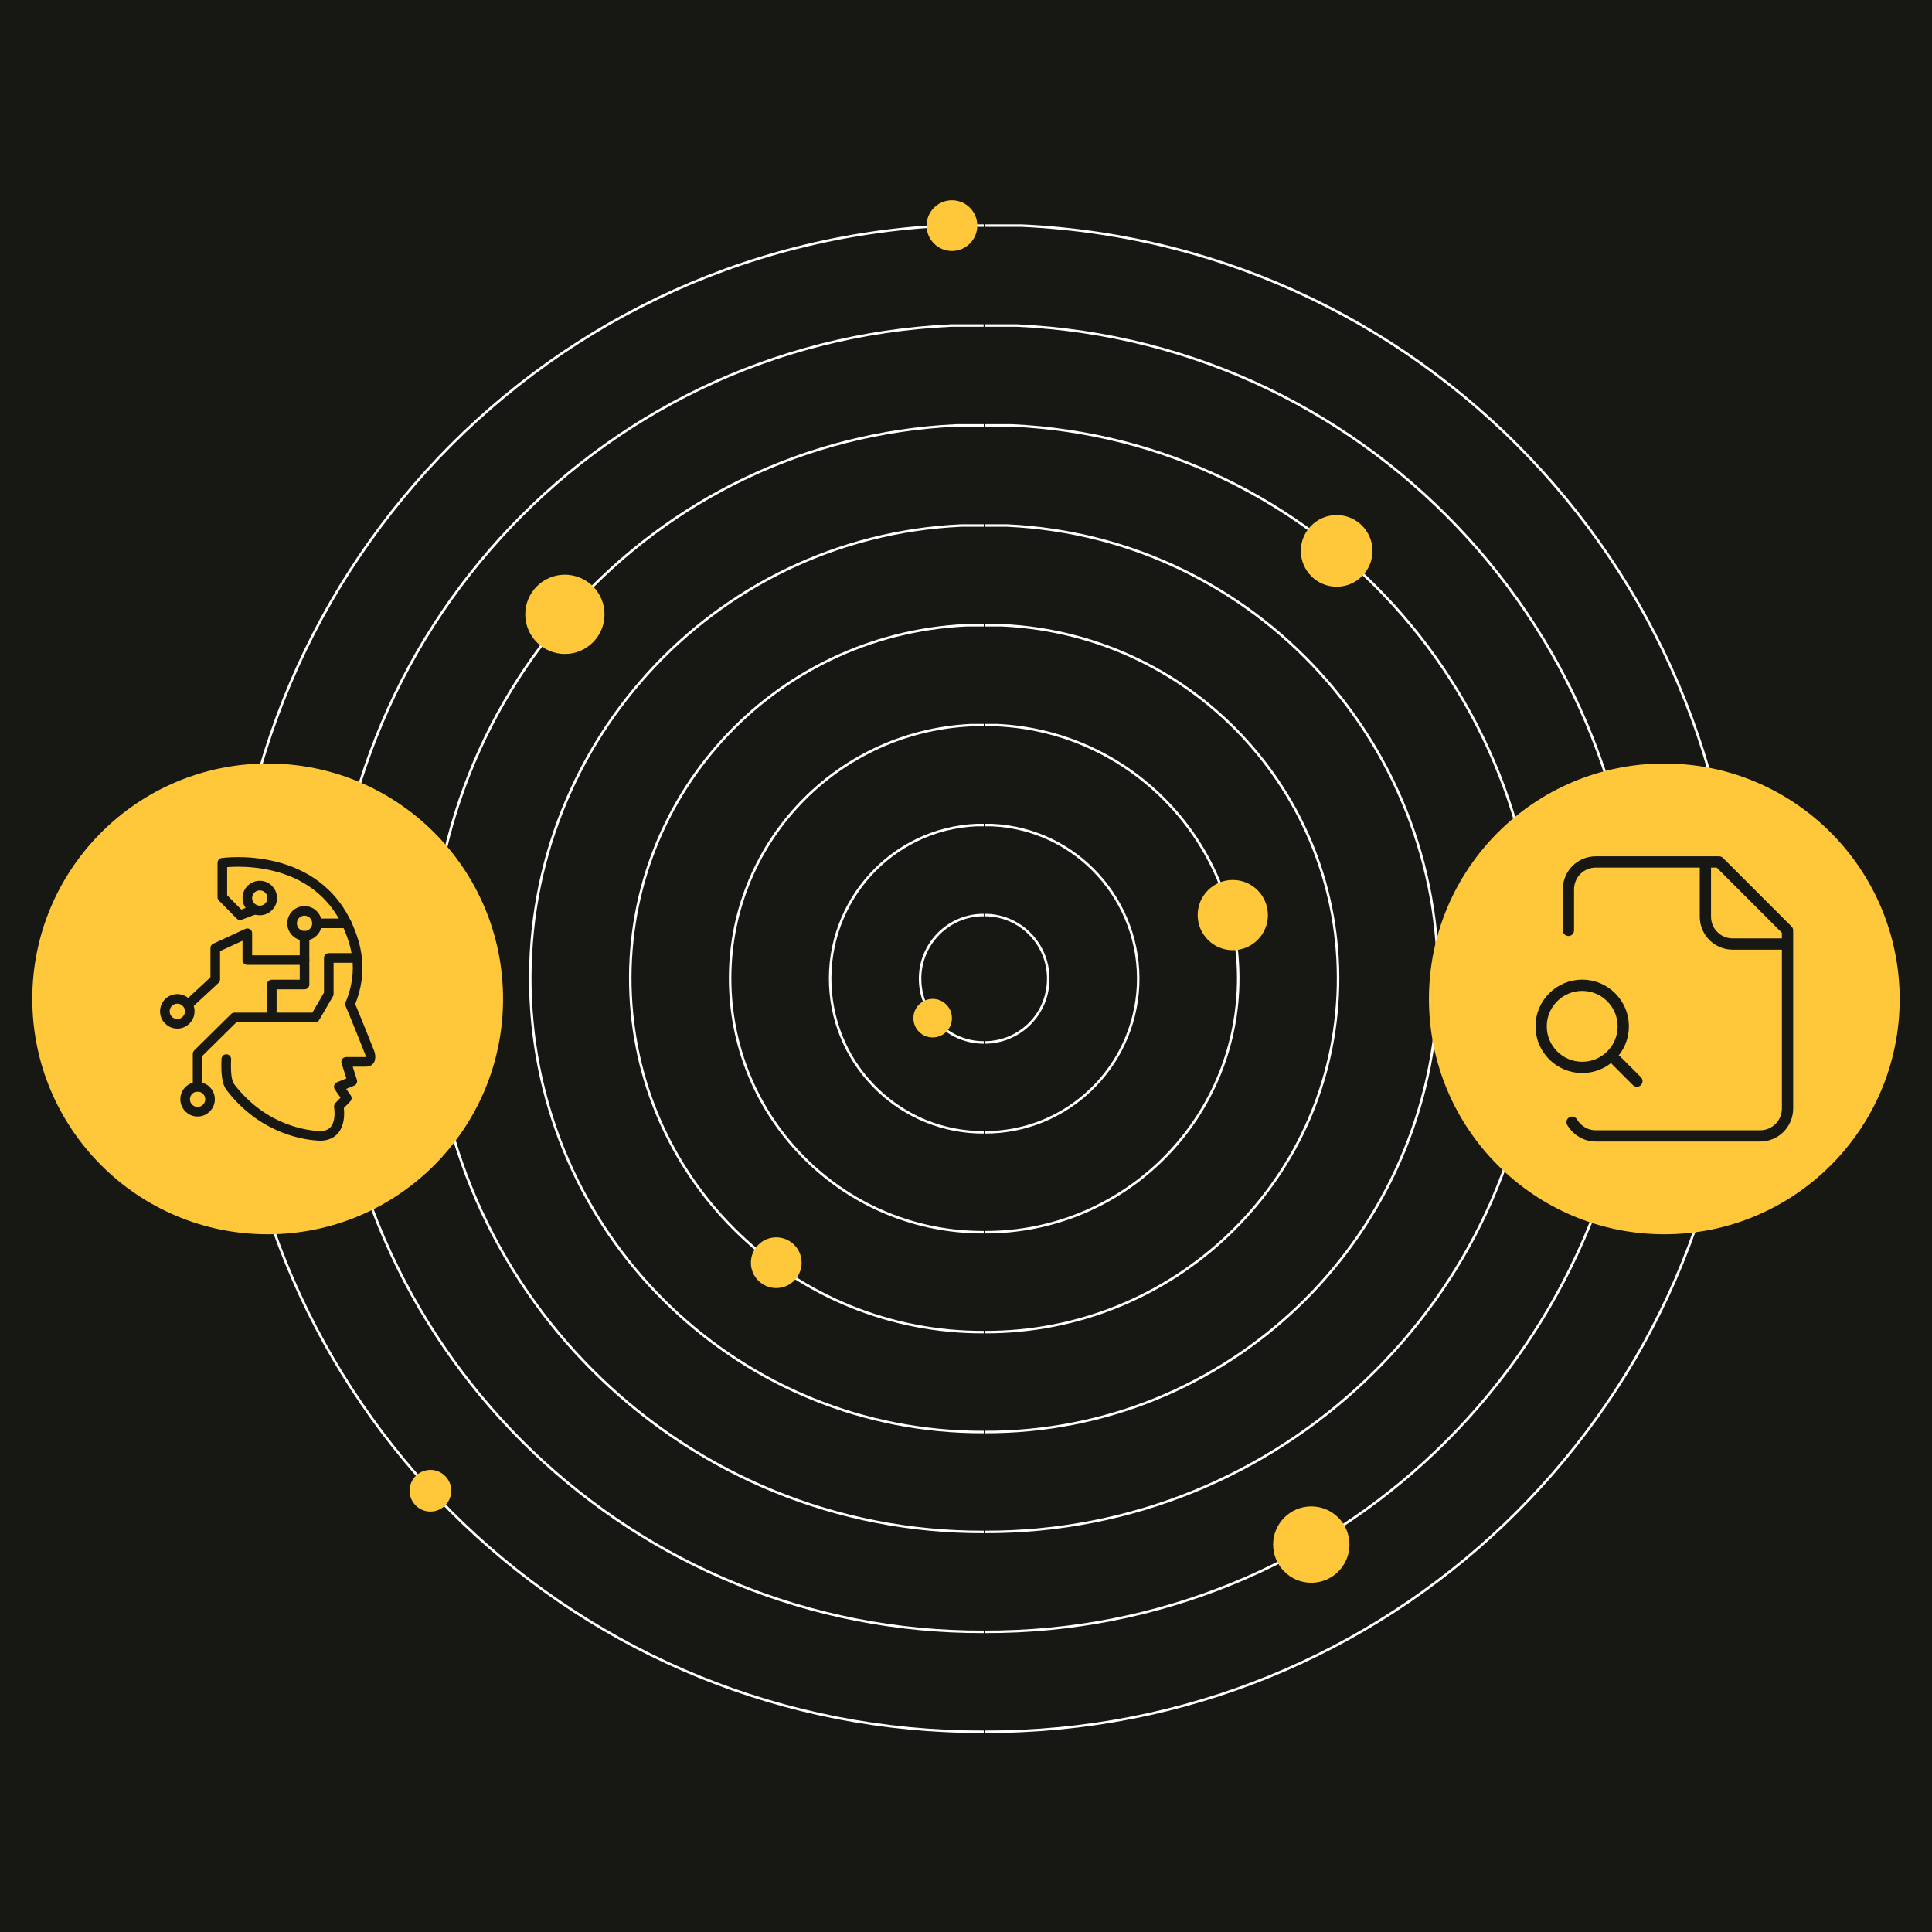 <?xml version="1.0" encoding="UTF-8"?>
<svg id="Layer_1" data-name="Layer 1" xmlns="http://www.w3.org/2000/svg" width="1200" height="1200" viewBox="0 0 1200 1200">
  <rect width="1200" height="1200" fill="#171713"/>
  <g>
    <g>
      <path d="M611.55,1075.62c249.67.83,455.68-196.04,467.33-446.23,11.95-258.09-186.99-477.3-444.25-489.26h-23.08" fill="none" stroke="#fff" stroke-miterlimit="2.49" stroke-width="1.56"/>
      <path d="M611.55,1013.56c216.51.73,395.19-170.05,405.38-387.08,10.39-223.89-162.15-413.9-385.32-424.29h-19.96" fill="none" stroke="#fff" stroke-miterlimit="2.49" stroke-width="1.56"/>
      <path d="M611.55,951.51c183.46.62,334.8-144.06,343.32-327.84,8.73-189.59-137.41-350.6-326.38-359.43h-16.94" fill="none" stroke="#fff" stroke-miterlimit="2.49" stroke-width="1.56"/>
      <path d="M611.55,889.46c150.3.52,274.3-117.97,281.37-268.59,7.17-155.39-112.57-287.3-267.44-294.47h-13.93" fill="none" stroke="#fff" stroke-miterlimit="2.49" stroke-width="1.56"/>
      <path d="M611.55,827.4c117.14.42,213.91-91.99,219.32-209.44,5.61-121.09-87.73-224-208.51-229.61h-10.81" fill="none" stroke="#fff" stroke-miterlimit="2.49" stroke-width="1.56"/>
      <path d="M611.55,765.35c84.09.31,153.42-66,157.37-150.2,4.05-86.9-62.99-160.7-149.57-164.75h-7.8" fill="none" stroke="#fff" stroke-miterlimit="2.49" stroke-width="1.56"/>
      <path d="M611.55,703.3c50.93.21,92.92-40.02,95.32-91.05,2.39-52.6-38.15-97.39-90.64-99.78h-4.68" fill="none" stroke="#fff" stroke-miterlimit="2.49" stroke-width="1.56"/>
      <path d="M611.55,647.48c21.1,0,38.56-16.53,39.5-37.73,1.04-21.83-15.8-40.33-37.63-41.37h-1.97" fill="none" stroke="#fff" stroke-miterlimit="2.49" stroke-width="1.56"/>
      <path d="M611.03,1075.62c-249.67.83-455.68-196.04-467.33-446.23-11.95-258.09,186.99-477.3,444.25-489.26h23.08" fill="none" stroke="#fff" stroke-miterlimit="2.49" stroke-width="1.56"/>
      <path d="M611.03,1013.56c-216.62.73-395.19-170.05-405.38-387.08-10.39-223.89,162.15-413.9,385.32-424.29h19.96" fill="none" stroke="#fff" stroke-miterlimit="2.49" stroke-width="1.56"/>
      <path d="M611.03,951.51c-183.46.62-334.8-144.06-343.32-327.84-8.73-189.59,137.41-350.6,326.38-359.43h16.94" fill="none" stroke="#fff" stroke-miterlimit="2.49" stroke-width="1.56"/>
      <path d="M611.03,889.46c-150.3.52-274.3-117.97-281.37-268.59-7.17-155.39,112.57-287.3,267.44-294.47h13.93" fill="none" stroke="#fff" stroke-miterlimit="2.49" stroke-width="1.56"/>
      <path d="M611.03,827.4c-117.14.42-213.91-91.99-219.32-209.44-5.61-121.09,87.73-224,208.51-229.61h10.81" fill="none" stroke="#fff" stroke-miterlimit="2.49" stroke-width="1.56"/>
      <path d="M611.03,765.35c-84.09.31-153.42-66-157.37-150.2-4.05-86.9,62.99-160.7,149.57-164.75h7.8" fill="none" stroke="#fff" stroke-miterlimit="2.49" stroke-width="1.56"/>
      <path d="M611.03,703.3c-50.93.21-92.92-40.02-95.32-91.05-2.39-52.6,38.15-97.39,90.64-99.78h4.68" fill="none" stroke="#fff" stroke-miterlimit="2.49" stroke-width="1.56"/>
      <path d="M611.03,647.48c-21.1,0-38.56-16.53-39.5-37.73-1.04-21.83,15.8-40.33,37.52-41.37h1.97" fill="none" stroke="#fff" stroke-miterlimit="2.49" stroke-width="1.56"/>
    </g>
    <path id="b" d="M1033.74,474.23c-80.74,0-146.2,65.46-146.2,146.2s65.46,146.2,146.2,146.2,146.2-65.46,146.2-146.2c-.22-80.74-65.46-146.2-146.2-146.2" fill="#ffc83a"/>
    <path id="as" d="M166.26,474.23c-80.74,0-146.2,65.46-146.2,146.2s65.46,146.2,146.2,146.2,146.2-65.46,146.2-146.2-65.46-146.2-146.2-146.2" fill="#ffc83a"/>
    <path id="as-2" data-name="as" d="M350.86,356.95c-13.6,0-24.62,11.02-24.62,24.62s11.02,24.62,24.62,24.62,24.62-11.02,24.62-24.62-11.02-24.62-24.62-24.62" fill="#ffc83a"/>
    <path id="as-3" data-name="as" d="M482.14,768.54c-8.7,0-15.75,7.05-15.75,15.75s7.05,15.75,15.75,15.75,15.75-7.05,15.75-15.75-7.05-15.75-15.75-15.75" fill="#ffc83a"/>
    <path id="as-4" data-name="as" d="M591.26,124.38c-8.7,0-15.75,7.05-15.75,15.75s7.05,15.75,15.75,15.75,15.75-7.05,15.75-15.75-7.05-15.75-15.75-15.75" fill="#ffc83a"/>
    <path id="as-5" data-name="as" d="M579.29,620.43c-6.61,0-11.97,5.36-11.97,11.97s5.36,11.97,11.97,11.97,11.97-5.36,11.97-11.97-5.36-11.97-11.97-11.97" fill="#ffc83a"/>
    <path id="as-6" data-name="as" d="M765.71,546.56c-12.05,0-21.81,9.77-21.81,21.81s9.77,21.81,21.81,21.81,21.81-9.77,21.81-21.81-9.77-21.81-21.81-21.81" fill="#ffc83a"/>
    <path id="as-7" data-name="as" d="M267.34,912.97c-7.14,0-12.94,5.79-12.94,12.94s5.79,12.94,12.94,12.94,12.94-5.79,12.94-12.94-5.79-12.94-12.94-12.94" fill="#ffc83a"/>
    <path id="as-8" data-name="as" d="M830.22,319.91c-12.28,0-22.25,9.96-22.25,22.25s9.96,22.25,22.25,22.25,22.25-9.96,22.25-22.25-9.96-22.25-22.25-22.25" fill="#ffc83a"/>
    <path id="as-9" data-name="as" d="M814.47,935.65c-13.09,0-23.71,10.62-23.71,23.71s10.62,23.71,23.71,23.71,23.71-10.62,23.71-23.71-10.62-23.71-23.71-23.71" fill="#ffc83a"/>
    <g>
      <path d="M140.57,657.82c-.16,3.82-.32,9.82.96,14.2.39,1.34,1.07,2.59,1.93,3.69,21.05,27.03,48.16,29.44,54.93,29.82,14.85.18,12.34-16.48,12.05-18.18-.02-.09.01-.18.08-.25l4.86-5.05-4.96-7.06,8.4-3.43-3.82-12.02h12.4c4.2,0,2.29-5.53,2.29-5.53,0,0-10.3-25.95-12.31-30.34,9.25-21.56,2.58-38.83,0-45.41-20.04-50.95-79.28-42.36-79.28-42.36v21.37l11.02,11.16,9.3-3.49" fill="none" stroke="#171713" stroke-linecap="round" stroke-linejoin="round" stroke-width="5.97"/>
      <polyline points="220.63 594.99 204.21 594.99 204.21 617.36 195.71 631.96 145.62 631.96 122.73 654.57 122.73 675.04" fill="none" stroke="#171713" stroke-linecap="round" stroke-linejoin="round" stroke-width="5.97"/>
      <line x1="215.32" y1="573.51" x2="196.88" y2="573.51" fill="none" stroke="#171713" stroke-linecap="round" stroke-linejoin="round" stroke-width="5.97"/>
      <polyline points="168.81 628.38 168.81 611.5 189.15 611.5 189.15 581.24" fill="none" stroke="#171713" stroke-linecap="round" stroke-linejoin="round" stroke-width="5.97"/>
      <polyline points="117.26 623.56 133.7 608.31 133.7 588.85 153.62 579.65 153.62 596.32 189.15 596.32" fill="none" stroke="#171713" stroke-linecap="round" stroke-linejoin="round" stroke-width="5.97"/>
      <circle cx="161.35" cy="557.79" r="7.73" fill="none" stroke="#171713" stroke-linecap="round" stroke-linejoin="round" stroke-width="5.97"/>
      <circle cx="189.15" cy="573.51" r="7.73" fill="none" stroke="#171713" stroke-linecap="round" stroke-linejoin="round" stroke-width="5.97"/>
      <circle cx="110.13" cy="628.16" r="7.73" fill="none" stroke="#171713" stroke-linecap="round" stroke-linejoin="round" stroke-width="5.97"/>
      <circle cx="122.73" cy="682.77" r="7.73" fill="none" stroke="#171713" stroke-linecap="round" stroke-linejoin="round" stroke-width="5.97"/>
    </g>
    <path d="M1059.25,535.34v34.03c0,4.53,1.8,8.86,4.97,12.02,3.16,3.16,7.5,4.97,12.02,4.97h34.03M976.45,697c1.51,2.58,3.65,4.72,6.23,6.23,2.58,1.51,5.5,2.29,8.47,2.29h102.13c4.53,0,8.86-1.8,12.02-4.97,3.16-3.16,4.97-7.55,4.97-12.02v-110.6l-42.55-42.55h-76.57c-4.53,0-8.86,1.8-12.02,4.97-3.16,3.16-4.96,7.55-4.96,12.02v25.51M1016.71,671.5l-12.75-12.75M1008.24,637.47c0,14.12-11.44,25.51-25.51,25.51s-25.51-11.44-25.51-25.51,11.44-25.51,25.51-25.51,25.51,11.44,25.51,25.51Z" fill="none" stroke="#171713" stroke-linecap="round" stroke-linejoin="round" stroke-width="7"/>
  </g>
</svg>